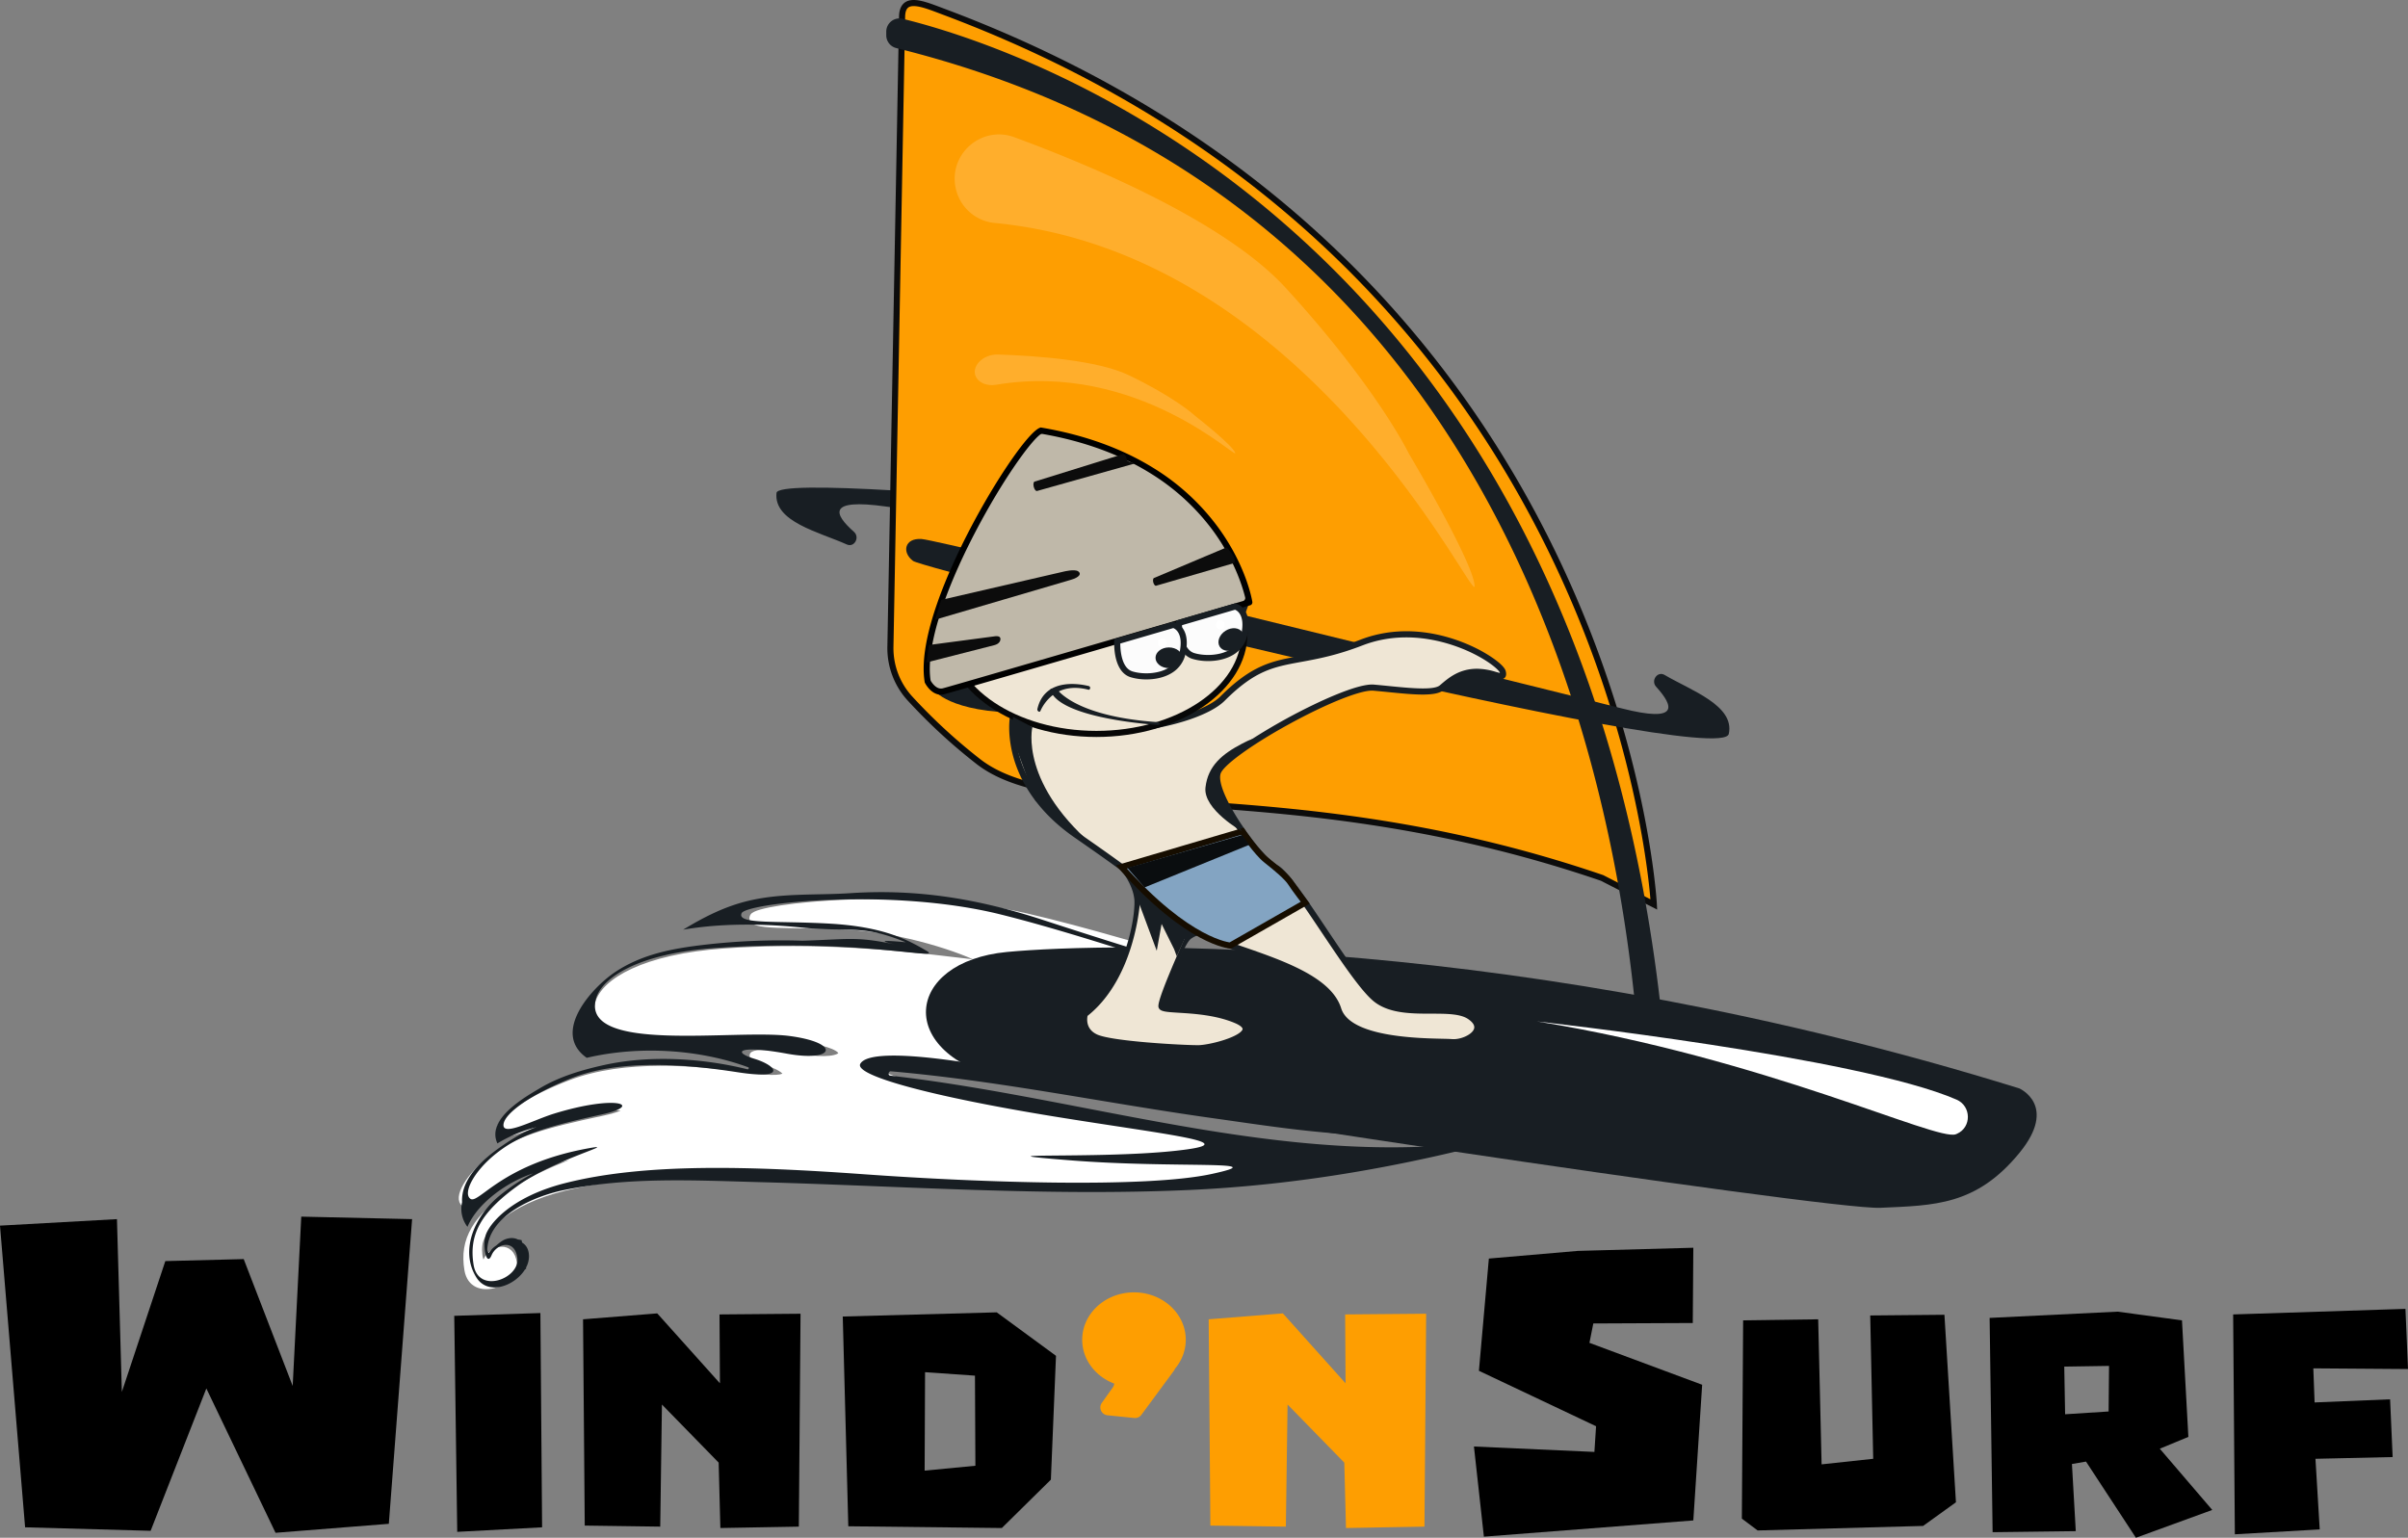 <svg xmlns="http://www.w3.org/2000/svg" viewBox="0 0 1976.404 1262.326">
  <rect x="0" y="0" width="1976.404" height="1262.326" fill="#808080" stroke="none"/>
  <g id="Calque_2" data-name="Calque 2">
    <g id="Calque_1-2" data-name="Calque 1">
      <g>
        <g>
          <path d="M95.992,1000.773l4.02,141.861,35.683-107.421,64.33-1.64,40.207,104.141,7.036-138.991,90.967,2.05-19.099,250.103-92.977,7.38-56.792-118.49-45.734,116.851-103.028-2.87L0,1006.103Z"/>
          <path d="M443.536,1077.859l1.4,175.9-69.657,3.712-2.45-177.328Z"/>
          <path d="M655.658,1253.188l-64.407,1.143-1.4-53.684L543.296,1152.96l-1.4,100.228-61.956-.856-1.4-169.333,60.906-4.854,51.456,57.397-.351-56.54,66.507-.57Z"/>
          <path d="M866.724,1112.983l-4.2,101.656L822.27,1254.331l-126.014-1.428-4.55-172.189,126.362-3.427Zm-66.156,90.234-.351-73.958-40.954-2.856-.35,80.811Z"/>
          <path d="M907.183,1080.599l50.956-.909a6.48,6.48,0,0,1,6.596,6.479v35.249a6.48,6.48,0,0,1-1.264,3.845l-26.647,36.146a6.48,6.48,0,0,1-5.867,2.602l-21.988-2.221a6.48,6.48,0,0,1-4.629-10.204l9.008-12.662a6.48,6.48,0,0,0-5.28-10.236h0a6.48,6.48,0,0,1-6.478-6.338l-.769-35.13A6.48,6.48,0,0,1,907.183,1080.599Zm66.053,19.2c0,21.493-19.028,38.916-42.5,38.916s-42.5-17.423-42.5-38.916,19.028-38.916,42.5-38.916S973.236,1078.306,973.236,1099.799Z" style="fill: #fe9e01"/>
          <path d="M1169.15,1253.188l-64.406,1.143-1.4-53.684-46.555-47.687-1.4,100.228-61.956-.856-1.4-169.333,60.906-4.854,51.456,57.397-.351-56.54,66.507-.57Z" style="fill: #fe9e01"/>
          <path d="M1389.825,1024.259l-.453,61.789-81.64.369-3.175,15.91,92.524,34.41-7.257,111.368-171.897,13.319-8.163-73.999,98.874,4.44,1.36-21.09-96.152-45.51,8.163-92.129,73.022-6.289Z"/>
          <path d="M1595.921,1079.287l9.451,153.913-26.953,19.417-135.813,3.713-12.952-9.709,1.051-162.766,61.606-.856,2.8,119.075,42.354-4.568-2.45-117.647Z"/>
          <path d="M1712.129,1199.79l-11.551,1.999,3.15,55.111-68.258.857-2.45-175.901,105.012-5.14,52.855,7.139,5.25,95.66-23.452,9.709,43.055,50.258-62.656,22.844Zm-17.151-38.835,35.704-2.284.35-37.408-36.754.571Z"/>
          <path d="M1974.304,1074.433l2.101,49.4-77.708-.571,1.05,27.984,61.957-2.57,2.1,47.402-63.356,1.428,3.5,57.967-69.657,3.998-1.4-180.47Z"/>
        </g>
        <g>
          <g>
            <path d="M902.937,954.375c-92.478-6.529,22.071-1.119,89.374-8.041,67.294-6.919-.182-12.505-103.441-27.95-103.258-15.449-174.405-32.829-168.314-42.724,10.238-16.648,116.873.532,192.469,17.166,72.04,15.854,115.602,18.875,96.231,11.155-19.358-7.718-35.37-15.47-34.712-22.022.654-6.546,32.468,6.617,76.529,15.372,44.064,8.767,112.16,3.963,71.923-5.812-40.24-9.775-80.945-27.798-17.376-13.616,63.571,14.177,106.775,9.084,86.709,5.609-20.072-3.469-55.078-6.677-114.738-27.755-77.904-27.511-144.256-42.896-179.683-47.138-35.425-4.238-56.871-14.858-12.079-12.844,44.798,2.017,59.378,5.386,167.158,32.887,107.767,27.497,165.997,23.898,99.136,10.338-66.837-13.571-214.755-64.914-309.752-86.736-94.998-21.824-220.434-8.35-224.4.067-4.5,9.524,31.474,5.862,77.726,8.318,46.255,2.464,94.716,19.089,110.911,27.963,16.206,8.876-86.72-16.343-211.933-7.549-66.362,4.653-98.936,24.775-103.757,42.611-12.148,44.984,121.386,23.74,168.376,29.476,45.012,5.484,39.068,21.566-2.518,14.527-41.591-7.053-48.135-1.368-28.328,4.301,19.817,5.668,28.688,17.293-14.274,11.185-42.969-6.1-101.397-11.218-146.166,5.971C435.782,901.499,410.74,917.517,410.18,927.212c-.549,9.697,25.94-4.059,44.042-9.404,54.567-16.1,77.757-7.227,42.373.285-51.405,10.918-72.354,17.395-92.569,32.5-20.227,15.115-29.584,33.268-22.826,37.584,7.115,4.553,27.305-28.7,102.557-41.94,28.643-5.034-28.908,8.791-61.431,31.04-32.533,22.252-42.755,40.683-38.659,65.123,4.1,24.438,39.925,11.02,38.07-5.394-1.857-16.404-18.062-12.286-22.423-2.498s-7.876-6.885-5.218-15.893c2.655-9.007,21.266-31.923,69.268-43.649,69.503-16.998,160.386-14.752,260.863-8.346,100.471,6.402,243.94,10.425,301.169-1.534C1082.622,953.118,995.408,960.901,902.937,954.375Z" style="fill: #fff;stroke: #fff;stroke-miterlimit: 10;stroke-width: 5px"/>
            <g>
              <path d="M730.619,882.968c-2.074-.238-1.383-3.706.526-3.539,88.815,7.696,175.478,26.011,263.59,38.373,43.526,6.11,87.121,13.131,131.144,14.048,13.48.274,26.905-.082,40.296-.747-9.973-2.631-17.771-6.583-20.195-12.517-57.519,1.739-116.535-3.813-171.21-22.559-2.228-.771-.662-4.682,1.568-3.99,33.529,10.318,72.143,14.692,107.143,17.548,17.31,1.422,34.441,1.899,51.798,1.63,3.682-.051,7.175-.435,10.614-.729a21.759,21.759,0,0,1,2.314-5.005,5.029,5.029,0,0,0,.27-.55c13.052-9.188,29.093-16.405,39.698-21.275,5.267-2.416,10.584-4.686,15.914-6.886-46.287,1.424-93.738-6.713-137.368-19.022-63.757-17.992-125.12-45.703-190.863-56.041-1.427-.216-.958-2.636.377-2.462,61.79,8.231,119.298,30.648,178.975,47.429,57.421,16.156,112.8,20.807,171.136,19.536,1.513-.73,3.026-1.447,4.539-2.18a435.291,435.291,0,0,1-54.089-11.862c-107.17-31.064-214.377-62.175-320.44-96.877C803.572,738.02,753.676,729.535,697.96,733.184c-27.892,1.833-55.512-.295-83.159,6.158-19.912,4.649-37.207,13.595-54.121,23.823,31.913-5.477,66.302-4.948,97.211-1.752,39.055,4.048,48.792-2.946,85.52,12.058.309.129-36.952-3.865-3,3-36.983-7.962-40.065-5.645-79.216-4.32-.883.026-1.806.051-2.755.07a545.413,545.413,0,0,0-79.457,3.234c-26.108,3.019-51.506,7.528-73.853,22.337-19.513,12.94-52.869,49.983-23.566,70.564,42.816-10.042,92.098-7.16,132.554,7.758.934.346.261,1.878-.647,1.651-36.924-9.141-79.796-11.761-117.113-3.618-18.174,3.986-36.813,9.447-52.926,18.986-12.744,7.562-44.138,25.27-35.327,45.138a1.381,1.381,0,0,1,.075.38A115.918,115.918,0,0,1,440.4,925.269c-10.638,3.671-20.107,9.663-29.325,16.076-14.697,10.236-32.839,26.101-31.813,45.523a24.249,24.249,0,0,0,4.413,20.238c8.706-20.593,34.349-37.571,53.672-43.842l.004-.001c-.144.09-.278.191-.423.281a163.782,163.782,0,0,0-28.474,19.27c-18.282,15.702-31.484,43.096-17.545,65.687,9.509,15.378,31.415,7.192,39.855-6.214.353-.333.75-.606,1.097-.941-.036-.269-.087-.543-.124-.8a19.737,19.737,0,0,0,2.441-8.935c.047-5.904-2.296-9.608-5.716-11.634-.113-.639-.216-1.279-.319-1.913a24.956,24.956,0,0,0-3.155-.597c-3.726-2.043-9.117-1.149-12.488.962a34.008,34.008,0,0,0-5.038,3.886,21.204,21.204,0,0,0-6.34,6.373,5.016,5.016,0,0,1-1.14-3.885c2.018-27.596,39.218-43.009,62.565-47.823,52.993-10.936,106.715-8.044,160.428-6.591,117.391,3.171,234.998,11.686,352.453,6.481,90.5-4.017,178.897-19.713,265.687-43.389C1069.294,964.029,900.751,902.352,730.619,882.968ZM994.469,963.7c-53.998,11.703-189.523,7.096-284.447.292-94.93-6.808-180.779-9.424-246.347,7.258-45.284,11.508-62.757,34.308-65.223,43.288-2.469,8.981.927,25.639,5.002,15.887s19.361-13.797,21.19,2.586c1.827,16.393-31.948,29.641-35.933,5.228-3.981-24.414,5.589-42.771,36.215-64.85,30.617-22.077,84.91-35.641,57.88-30.734-71.016,12.907-89.933,46.019-96.673,41.444-6.403-4.336,2.352-22.419,21.387-37.425,19.024-14.995,38.78-21.375,87.282-32.062,33.385-7.354,11.441-16.306-40.023-.459-17.073,5.261-42.029,18.884-41.555,9.206.484-9.676,24.063-25.563,54.443-37.771,42.206-16.975,97.414-11.626,138.027-5.359,40.605,6.274,32.174-5.367,13.43-11.107-18.734-5.741-12.579-11.388,26.736-4.177,39.311,7.198,44.851-8.831,2.312-14.491-44.408-5.919-170.434,14.739-159.167-30.117,4.471-17.786,35.145-37.739,97.803-42.11,118.223-8.264,188.951,11.171,173.604,2.244-15.337-8.925-34.584-19.557-78.283-22.208-43.697-2.641-77.658.866-73.451-8.623,3.707-8.386,122.12-21.321,211.946.857,89.826,22.175,229.769,74.037,292.959,87.86,63.212,13.811,8.23,17.165-93.681-10.728-101.924-27.897-115.711-31.32-158.031-33.518-42.315-2.195-22.011,8.495,11.468,12.871,33.48,4.38,96.22,20.012,169.927,47.795,56.446,21.287,89.524,24.633,108.498,28.179,18.968,3.552-21.815,8.458-81.923-5.956-60.106-14.419-21.577,3.74,16.474,13.664,38.049,9.924-26.245,14.44-67.904,5.506-41.656-8.922-71.764-22.193-72.352-15.66-.591,6.538,14.568,14.342,32.887,22.127,18.331,7.786-22.826,4.591-90.941-11.532-71.477-16.916-172.273-34.505-181.866-17.928-5.707,9.852,61.571,27.495,159.169,43.342,97.599,15.843,161.356,21.697,97.829,28.327-63.536,6.633-171.752.76-84.377,7.659C966.125,959.399,1048.464,951.989,994.469,963.7Z" style="fill: #181e23"/>
              <g>
                <path d="M826.411,781.471c84-8,422-15,831,112,0,0,32,14,0,53-35.488,43.251-70,43-114,45s-669-93-717-105C733.411,865.471,742.411,789.471,826.411,781.471Z" style="fill: #181e23"/>
                <path d="M700.859,436.539c5.144,4.548.321,13.166-5.825,10.406C672.18,436.682,634.84,428.35,637.337,404.617c2.299-21.85,614.043,45.241,633.782,56.85,10.078,5.927,12.905,25.499-1.166,26.051-16.93.664-457.094-59.656-542.818-71.715C678.19,408.917,684.769,422.312,700.859,436.539Z" style="fill: #181e23"/>
                <path d="M730.818,531.053A61.171,61.171,0,0,0,747.08,573.63a460.431,460.431,0,0,0,56.331,51.841c70.557,54.148,255.788,7.723,511.51,95.223l42.49,21.777S1330.49,217.51,774.155,9.474c-16.517-6.176-33.279-13.63-33.745,3.998Z" style="fill: #fe9e01;stroke: #0c0c0c;stroke-miterlimit: 10;stroke-width: 5px"/>
                <path d="M1359.302,563.753c-4.612-5.086,1.13-13.122,6.935-9.702,21.586,12.716,57.782,25.107,52.688,48.421-6.555,30-660.151-135-669.515-142s-7.046-19,7-18c16.9,1.203,490.617,117.581,574.492,139C1378.794,593.701,1373.729,579.664,1359.302,563.753Z" style="fill: #181e23"/>
                <polygon points="1013.703 497.891 1025.411 494.471 1020.277 508.697 1013.703 497.891" style="fill: #181e23"/>
                <path d="M766.354,566.203s12.179,18.954,74.118,18.954l-49.262-39.54Z" style="fill: #181e23"/>
                <g>
                  <path d="M831.411,588.471s-10,54,52,97,44,33,44,33,37,41,72,54,90,27,99,56,81,26,93,27,31-10,15-21-57,3-78-15-66-99-81-107-53-61-48-78,105-72,128-70,49,6,56,0,15-13,29-13,23,8,21,0-59-46-116-24-73.392,5.392-114,46C982.411,594.471,892.411,612.471,831.411,588.471Z" style="fill: #efe6d5"/>
                  <path d="M1193.244,858.047q-1.018,0-2.041-.084c-1.575-.131-4.363-.193-7.893-.271-23.638-.524-78.992-1.752-87.287-28.479-7.182-23.141-47.182-36.919-79.323-47.99-6.439-2.218-12.52-4.312-18.159-6.407-14.8-5.497-31.587-16.376-49.897-32.334a301.294,301.294,0,0,1-23.089-22.335l-4.206-4.661c-6.004-4.512-17.488-12.789-39.362-27.959-32.641-22.638-45.333-48.392-50.233-66.01-5.344-19.211-2.906-32.926-2.8-33.5l.552-2.981,2.821,1.11c60.825,23.931,149.66,5.215,169.317-14.441,26.078-26.079,42.528-29.086,65.296-33.247,13.416-2.453,28.623-5.232,49.571-13.317,42.259-16.314,81.886.125,96.962,7.95,9.917,5.146,21.146,12.905,22.364,17.775.261,1.046.955,3.822-.837,5.558-1.907,1.848-4.737,1.042-8.654-.071a49.725,49.725,0,0,0-13.935-2.38c-12.912,0-20.465,6.476-27.129,12.188l-.244.21c-6.597,5.654-24.742,3.843-45.751,1.748-3.991-.398-8.119-.81-12.093-1.156-9.838-.838-37.688,10.227-69.331,27.577-30.467,16.703-54.041,33.794-56.054,40.638-4.469,15.195,32.329,67.383,46.778,75.089,8.193,4.37,22.953,26.395,40.043,51.897,15.42,23.01,31.365,46.803,41.407,55.41,11.086,9.503,28.936,9.524,44.683,9.543,13.088.016,25.449.03,33.106,5.295,8.14,5.596,7.67,11.152,6.666,13.966C1212.422,852.18,1203.152,858.047,1193.244,858.047ZM932.309,720.028c9.5,9.873,39.647,39.579,67.972,50.1,5.583,2.074,11.638,4.159,18.048,6.367,34.938,12.034,74.537,25.675,82.47,51.235,7.228,23.29,62.002,24.505,82.623,24.962,3.614.081,6.469.144,8.197.288,7.18.607,16.516-3.66,18.165-8.284.927-2.596-.685-5.343-4.789-8.164-6.381-4.388-17.99-4.401-30.28-4.416-16.613-.02-35.442-.042-47.931-10.746-10.562-9.053-26.699-33.135-42.307-56.424-15.316-22.855-31.153-46.487-38.243-50.269-15.097-8.052-54.847-61.787-49.222-80.911,3.861-13.128,49.364-38.633,58.446-43.612,25.017-13.715,58.912-29.327,72.169-28.173,4.005.348,8.149.762,12.155,1.161,17.355,1.732,37.027,3.694,42.001-.569l.244-.209c6.959-5.967,15.62-13.393,30.383-13.393a54.02,54.02,0,0,1,15.303,2.57c1.124.32,2.433.692,3.352.875-.022-.102-.049-.216-.08-.339-.486-1.652-7.54-8.529-22.098-15.705-14.206-7.003-51.476-21.659-90.576-6.569-21.388,8.255-36.84,11.079-50.474,13.571-22.691,4.149-37.683,6.889-62.659,31.864-11.094,11.094-39.534,20.941-72.455,25.088-21.476,2.705-62.425,5.106-99.199-8.379a83.118,83.118,0,0,0,3.119,28.493c4.713,16.75,16.898,41.272,48.192,62.975,17.832,12.368,30.766,21.544,38.44,27.274C930.799,716.307,932.982,718.034,932.309,720.028Z" style="fill: #181e23"/>
                </g>
                <g>
                  <ellipse cx="899.911" cy="519.971" rx="121.5" ry="82.5" style="fill: #efe6d5"/>
                  <path d="M899.911,604.971c-68.374,0-124-38.131-124-85s55.626-85,124-85,124,38.131,124,85S968.285,604.971,899.911,604.971Zm0-165c-65.617,0-119,35.888-119,80s53.383,80,119,80,119-35.888,119-80S965.528,439.971,899.911,439.971Z" style="fill: #070707"/>
                </g>
                <g>
                  <path d="M854.411,353.471c-16,6-103,145-93,206,0,0,5,10,13,8,7.025-1.756,195.273-56.723,241.042-70.091a10.824,10.824,0,0,0,7.348-13.493C1014.075,454.842,979.008,374.645,854.411,353.471Z" style="fill: #bfb8a9"/>
                  <path d="M772.245,570.247c-8.139,0-12.852-9.223-13.07-9.657l-.169-.34-.062-.374c-5.891-35.929,20.653-93.855,37-125.186,21.787-41.758,48.159-80.023,57.589-83.56l.632-.237.665.113c35.22,5.985,66.23,17.203,92.167,33.342a187.896,187.896,0,0,1,52.301,47.888c23.716,32.124,28.395,60.65,28.583,61.849h0a2.5,2.5,0,0,1-1.768,2.786h0c-9.924,2.9-243.139,71.037-251.095,73.026A11.429,11.429,0,0,1,772.245,570.247Zm-8.506-12.08a2.47,2.47,0,0,0,.335.934c1.209,1.986,4.879,7.16,9.73,5.944,7.265-1.816,213.321-61.995,246.449-71.672a2.486,2.486,0,0,0,1.722-2.987c-2.274-9.225-9.166-31.506-26.86-55.396a182.965,182.965,0,0,0-50.916-46.494c-24.929-15.48-54.688-26.33-88.483-32.263a2.533,2.533,0,0,0-1.934.454c-8.121,5.935-31.006,37.385-53.405,80.315C773.373,488.76,760.064,532.818,763.739,558.167Z"/>
                </g>
                <g>
                  <path d="M932.942,742.933c-1.732,15.992-9.467,63.205-41.697,88.883a3.014,3.014,0,0,0-1.099,1.794c-.623,3.298-1.404,12.937,9.265,17.861,13,6,59,9,84,9,22,0,57-12,31-23s-59-7-61-11c-1.754-3.509,16.499-44.725,21.007-54.792A3.054,3.054,0,0,0,973.479,768l-35.646-27.159A3.054,3.054,0,0,0,932.942,742.933Z" style="fill: #efe6d5"/>
                  <path d="M983.411,862.971c-9.272,0-70.812-2.66-85.048-9.23a18.173,18.173,0,0,1-10.342-22.005l.232-.756.626-.484c38.602-29.918,43.537-85.261,42.034-93.142-1.503-11.882-10.503-22.882-10.503-22.882l68,54s-3.445-2.938-10.723,2.031-21.146,49.066-21.862,54.642c1.908.605,7.258.935,12.038,1.23,12.462.769,31.296,1.93,47.52,8.794,7.052,2.983,10.2,6.598,9.359,10.743C1022.584,856.563,991.251,862.971,983.411,862.971Zm-90.782-29.062c-.522,2.51-1.499,10.987,7.83,15.293,12.084,5.577,69.26,8.77,82.952,8.77,3.971,0,12.841-1.524,21.459-4.351,10.443-3.425,14.594-6.828,14.974-8.703.22-1.083-1.348-3.004-6.406-5.144-15.438-6.531-33.759-7.662-45.882-8.409-10.268-.634-14.954-.923-16.381-3.775-.743-1.488-1.763-3.525,10.18-32.083,4.462-10.668,9.121-21.143,10.962-25.25L935.535,742.233a183.67,183.67,0,0,1-6.223,31.808C924.021,792.331,913.372,817.468,892.629,833.909Z" style="fill: #181e23"/>
                </g>
                <path d="M920.446,711.703l99.246-29.292s11.575,17.341,19.647,23.701,17.049,13.854,20.061,18.607,11.881,16.299,11.881,16.299l-61.504,35.165S975.481,773.934,920.446,711.703Z" style="fill: #83a4c2;stroke: #160d00;stroke-miterlimit: 10;stroke-width: 5px"/>
                <g>
                  <path d="M1013.703,497.891s11.708,2.58,7.708,22.58-29,22-42,18-11.715-27.147-11.715-27.147Z" style="fill: #fcfcfc"/>
                  <path d="M991.598,542.66a44.992,44.992,0,0,1-12.923-1.799c-14.7-4.524-13.532-28.65-13.476-29.676l.098-1.766,48.318-14.107.625.138a12.685,12.685,0,0,1,6.795,4.704c3.683,4.771,4.634,11.773,2.826,20.808a24.539,24.539,0,0,1-11.827,16.648C1005.961,541.23,998.507,542.66,991.598,542.66Zm-21.434-29.452c.023,5.149.889,20.076,9.982,22.874,8.091,2.488,20.761,2.339,29.329-2.767a19.412,19.412,0,0,0,9.484-13.334c2.981-14.907-3.352-18.683-5.296-19.474Z" style="fill: #181e23"/>
                </g>
                <g>
                  <path d="M963.025,511.954s11.708,2.58,7.708,22.58-29,22-42,18-11.715-27.147-11.715-27.147Z" style="fill: #fcfcfc"/>
                  <path d="M940.92,557.722a44.992,44.992,0,0,1-12.923-1.799c-14.7-4.524-13.533-28.65-13.477-29.676l.098-1.766,48.319-14.107.625.138a12.684,12.684,0,0,1,6.795,4.703c3.683,4.771,4.634,11.773,2.826,20.808a24.539,24.539,0,0,1-11.827,16.648C955.283,556.293,947.83,557.722,940.92,557.722ZM919.485,528.27c.023,5.149.889,20.076,9.983,22.874,8.091,2.488,20.762,2.339,29.329-2.767a19.411,19.411,0,0,0,9.484-13.334c2.982-14.906-3.352-18.682-5.296-19.473Z" style="fill: #181e23"/>
                </g>
                <ellipse cx="1010.411" cy="524.971" rx="11" ry="8.5" transform="translate(-124.069 622.339) rotate(-32.36)" style="fill: #181e23"/>
                <ellipse cx="959.411" cy="539.971" rx="11" ry="8.5" style="fill: #181e23"/>
                <path d="M727.411,25.972a10.85,10.85,0,0,1,13.415-10.545c16.51,4.01,47.263,12.577,86.647,28.516C997.374,112.702,1327.91,318.655,1368.622,887.826a10.865,10.865,0,0,1-10.828,11.645h0a10.848,10.848,0,0,1-10.835-10.255c-7.803-141.844-55.529-711.908-611.335-849.753a10.835,10.835,0,0,1-8.212-10.521Z" style="fill: #181e23"/>
                <path d="M893.829,563.238c-5.996-1.536-36.291-7.885-42.372,18.773a1.753,1.753,0,0,0,.492,1.686l.398.333a1.015,1.015,0,0,0,1.623-.504c2.388-5.39,12.807-24.252,39.392-17.349.668.174,1.313-.421,1.387-1.302h0A1.495,1.495,0,0,0,893.829,563.238Z" style="fill: #181e23"/>
                <path d="M949.611,595.052c-13.369-.96-80.589-6.851-87.579-28.636-.167-.519.446-.957,1.46-1.072l.94-.107a4.337,4.337,0,0,1,3.404.938c3.926,4.809,22.145,22.358,81.442,26.546,1.491.105,2.751.769,2.706,1.444h0C951.945,594.76,950.924,595.146,949.611,595.052Z" style="fill: #181e23"/>
                <polygon points="933.411 737.471 949.411 780.471 953.411 758.471 963.67 779.147 965.823 785.011 973.411 768.471 933.411 737.471" style="fill: #181e23"/>
                <path d="M847.319,596.938S835.782,644.39,903.096,698.93l-53.224-41.584-18.557-51.233.096-17.642Z" style="fill: #181e23"/>
                <path d="M784.465,154.716c-6.252-28.132,21.107-52.035,48.14-42.049,68.072,25.148,174.011,70.454,222.806,123.804,69.205,75.664,96.689,127.487,100.524,135.045.351.691.717,1.36,1.111,2.027,5.979,10.126,52.215,88.965,53.254,107.312,1.076,18.995-133.916-272.959-393.978-297.822a36.281,36.281,0,0,1-31.857-28.317Z" style="fill: #ffae2c"/>
                <path d="M801.335,309.937c-4.976-8.571,5.106-19.321,17.743-18.913,31.82,1.028,81.831,4.654,107.45,16.987,36.334,17.49,52.497,31.584,54.778,33.658.209.19.422.37.648.548,3.425,2.689,29.95,23.66,31.865,29.572,1.982,6.121-80.376-75.384-196.275-55.938-6.962,1.168-13.498-1.246-16.207-5.913Z" style="fill: #ffae2c"/>
              </g>
            </g>
            <path d="M772.411,492.471l100.672-23.259s8.828-2.241,11.828-.241,1,5-6,7-111.385,32.726-111.385,32.726Z" style="fill: #0c0c0c"/>
            <path d="M762.411,529.471l53.852-7.116s4.296-.798,4.796,1.52-1.339,4.836-4.822,5.678-55.745,14.244-55.745,14.244Z" style="fill: #0c0c0c"/>
            <path d="M921.854,372.746c.944-.293,2.166,1.255,2.704,3.426l.304,1.226c.522,2.105,7.467,2.805,6.548,3.074L851.145,403.04c-.943.276-2.156-1.27-2.692-3.43h0c-.519-2.094-.208-3.989.702-4.271" style="fill: #0c0c0c"/>
            <path d="M1006.411,449.471c.824-.253,6.184,6.475,6.63,8.271l.252,1.014c.432,1.742.135,3.323-.667,3.556l-63.76,18.513c-.824.239-1.863-1.031-2.307-2.818h0c-.43-1.732-.139-3.309.656-3.553" style="fill: #0c0c0c"/>
            <ellipse cx="954.01" cy="527.824" rx="3.599" ry="3.647" style="fill: #fff"/>
            <ellipse cx="1001.576" cy="512.87" rx="3.599" ry="3.647" style="fill: #fff"/>
          </g>
          <path d="M1261.411,838.471s264.409,29.311,344.503,64.224c12.188,5.313,12.412,22.77.209,28.05q-.401.174-.821.338C1589.639,937.212,1450.04,869.115,1261.411,838.471Z" style="fill: #fff"/>
          <path d="M1019.411,682.471s-32-18-30-36,14-27.603,30-36,6,0,6,0l-26,24S1002.411,663.471,1019.411,682.471Z" style="fill: #181e23"/>
          <polygon points="939.411 728.471 1025.411 693.471 1019.411 685.471 925.411 712.471 939.411 728.471" style="fill: #0a0d0f"/>
        </g>
      </g>
    </g>
  </g>
</svg>
